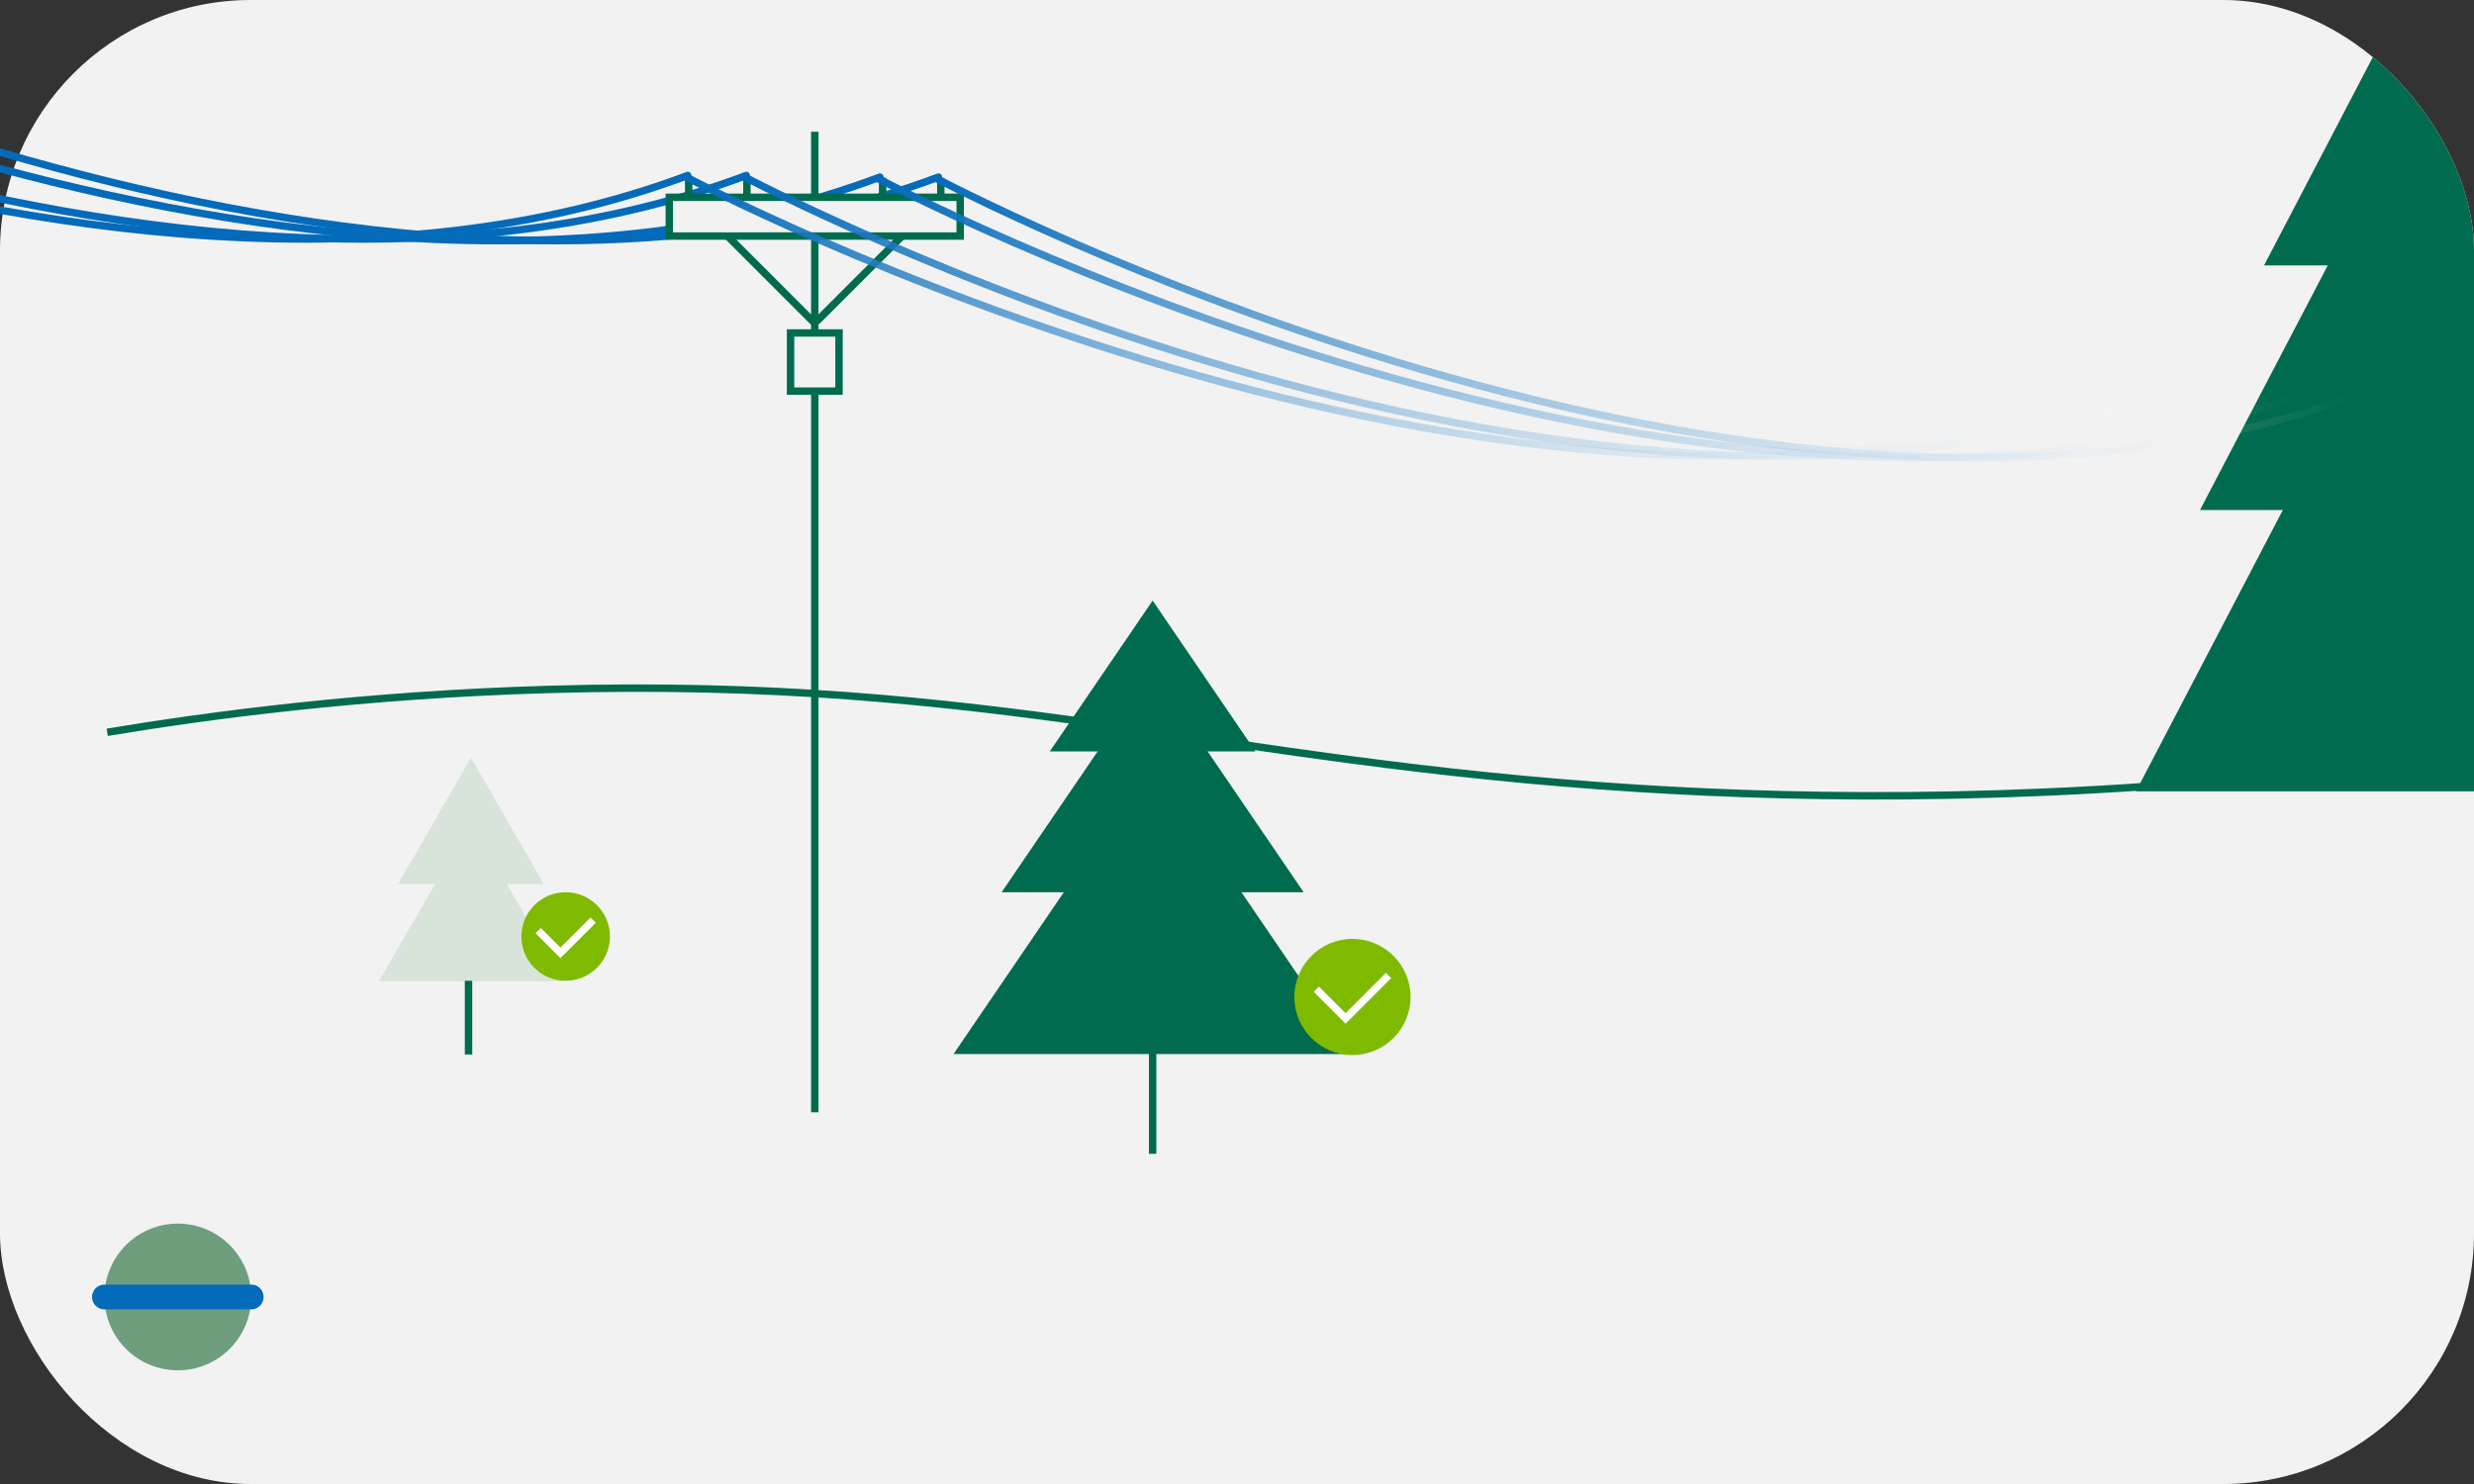 <?xml version="1.0" encoding="UTF-8"?>
<svg xmlns="http://www.w3.org/2000/svg" xmlns:xlink="http://www.w3.org/1999/xlink" id="Layer_1" data-name="Layer 1" viewBox="0 0 500 300">
  <rect x="0" y="0" width="500" height="300" fill="#333333" stroke="none"/>
  <defs>
    <style>
      .cls-1 {
        fill: #006b4e;
      }

      .cls-2, .cls-3, .cls-4, .cls-5, .cls-6, .cls-7, .cls-8, .cls-9, .cls-10 {
        fill: none;
      }

      .cls-2, .cls-3, .cls-4, .cls-11, .cls-12, .cls-6, .cls-7, .cls-8, .cls-9, .cls-10 {
        stroke-miterlimit: 10;
      }

      .cls-2, .cls-3, .cls-4, .cls-11, .cls-12, .cls-6, .cls-7, .cls-8, .cls-10 {
        stroke-width: 1.5px;
      }

      .cls-2, .cls-9 {
        stroke: #046aba;
        stroke-linecap: round;
      }

      .cls-3 {
        stroke: url(#linear-gradient-4);
      }

      .cls-4 {
        stroke: url(#linear-gradient-2);
      }

      .cls-13, .cls-11 {
        fill: #f2f2f2;
      }

      .cls-14 {
        fill: #d8e4da;
      }

      .cls-11 {
        stroke: #006c4f;
      }

      .cls-12 {
        fill: #fff;
      }

      .cls-12, .cls-6 {
        stroke: #006b4e;
      }

      .cls-7 {
        stroke: url(#linear-gradient-3);
      }

      .cls-8 {
        stroke: #fff;
      }

      .cls-15 {
        fill: #7fba00;
      }

      .cls-9 {
        stroke-width: 5px;
      }

      .cls-16 {
        clip-path: url(#clippath);
      }

      .cls-17 {
        fill: #6e9e7e;
      }

      .cls-10 {
        stroke: url(#linear-gradient);
      }
    </style>
    <clipPath id="clippath">
      <rect class="cls-5" y="0" width="500" height="300" rx="50.67" ry="50.67" transform="translate(500 300) rotate(-180)"></rect>
    </clipPath>
    <linearGradient id="linear-gradient" x1="188.47" y1="64.24" x2="477.09" y2="64.24" gradientUnits="userSpaceOnUse">
      <stop offset="0" stop-color="#046aba"></stop>
      <stop offset="1" stop-color="#fff" stop-opacity="0"></stop>
    </linearGradient>
    <linearGradient id="linear-gradient-2" x1="176.64" x2="465.26" xlink:href="#linear-gradient"></linearGradient>
    <linearGradient id="linear-gradient-3" x1="149.64" y1="63.91" x2="438.26" y2="63.91" xlink:href="#linear-gradient"></linearGradient>
    <linearGradient id="linear-gradient-4" x1="137.81" y1="63.91" x2="426.42" y2="63.91" xlink:href="#linear-gradient"></linearGradient>
  </defs>
  <rect class="cls-13" x="0" width="500" height="300" rx="50.67" ry="50.67"></rect>
  <g class="cls-16">
    <g>
      <polygon class="cls-1" points="485.25 57.35 538.83 159.97 431.68 159.97 485.25 57.35"></polygon>
      <polygon class="cls-1" points="485.25 25.29 525.88 103.11 444.62 103.11 485.25 25.29"></polygon>
      <polygon class="cls-1" points="485.25 .63 512.93 53.65 457.57 53.65 485.25 .63"></polygon>
    </g>
  </g>
  <path class="cls-2" d="M-98.34-8.03S68.99,81.13,189.66,35.8"></path>
  <path class="cls-2" d="M-110.17-8.03S57.16,81.13,177.83,35.8"></path>
  <path class="cls-2" d="M-137.17-8.37S30.16,80.8,150.83,35.47"></path>
  <path class="cls-2" d="M-149.01-8.37S18.33,80.8,138.99,35.47"></path>
  <g>
    <line class="cls-6" x1="232.95" y1="207.52" x2="232.95" y2="233.25"></line>
    <g>
      <polygon class="cls-1" points="232.95 154.04 192.71 213.08 273.19 213.08 232.95 154.04"></polygon>
      <polygon class="cls-1" points="232.95 135.6 202.43 180.37 263.47 180.37 232.95 135.6"></polygon>
      <polygon class="cls-1" points="232.95 121.41 212.16 151.91 253.74 151.91 232.95 121.41"></polygon>
    </g>
    <circle class="cls-15" cx="273.33" cy="201.54" r="11.74"></circle>
    <polyline class="cls-8" points="266.03 199.97 271.95 205.88 280.63 197.2"></polyline>
  </g>
  <polygon class="cls-14" points="113.79 198.36 102.46 178.74 109.93 178.74 95.19 153.19 80.44 178.74 87.91 178.74 76.58 198.36 113.79 198.36"></polygon>
  <line class="cls-12" x1="94.69" y1="198.27" x2="94.69" y2="213.17"></line>
  <circle class="cls-15" cx="114.32" cy="189.32" r="8.95"></circle>
  <polyline class="cls-8" points="108.76 188.12 113.26 192.63 119.88 186.01"></polyline>
  <path class="cls-6" d="M21.67,148.04c20.42-3.4,51.43-7.58,89.33-8.67,89.79-2.58,134.32,14.61,220,20,35.05,2.21,85.46,2.97,147.33-4.67"></path>
  <g>
    <line class="cls-6" x1="164.67" y1="26.63" x2="164.67" y2="224.86"></line>
    <g>
      <path id="path1900" class="cls-11" d="M135.27,47.72h58.79v-7.84h-58.79v7.84Z"></path>
      <path id="path1904" class="cls-6" d="M147.03,47.72l17.63,17.63"></path>
      <path id="path1908" class="cls-6" d="M182.3,47.72l-17.29,17.29"></path>
      <path id="path1920" class="cls-6" d="M139.19,39.88v-3.92"></path>
      <path id="path1924" class="cls-6" d="M178.38,39.88v-3.92"></path>
      <path id="path1928" class="cls-6" d="M150.95,39.88v-3.92"></path>
      <path id="path1940" class="cls-6" d="M190.14,39.88v-3.92"></path>
    </g>
    <path id="path1890" class="cls-11" d="M159.77,79.07h9.8v-11.76h-9.8v11.76Z"></path>
  </g>
  <path class="cls-10" d="M188.83,35.86s167.33,89.17,288,43.83"></path>
  <path class="cls-4" d="M176.99,35.86s167.33,89.17,288,43.83"></path>
  <path class="cls-7" d="M149.99,35.52s167.33,89.17,288,43.83"></path>
  <path class="cls-3" d="M138.16,35.52s167.33,89.17,288,43.83"></path>
  <circle class="cls-17" cx="35.94" cy="262.19" r="14.83"></circle>
  <line class="cls-9" x1="21.1" y1="262.19" x2="50.77" y2="262.19"></line>
</svg>
